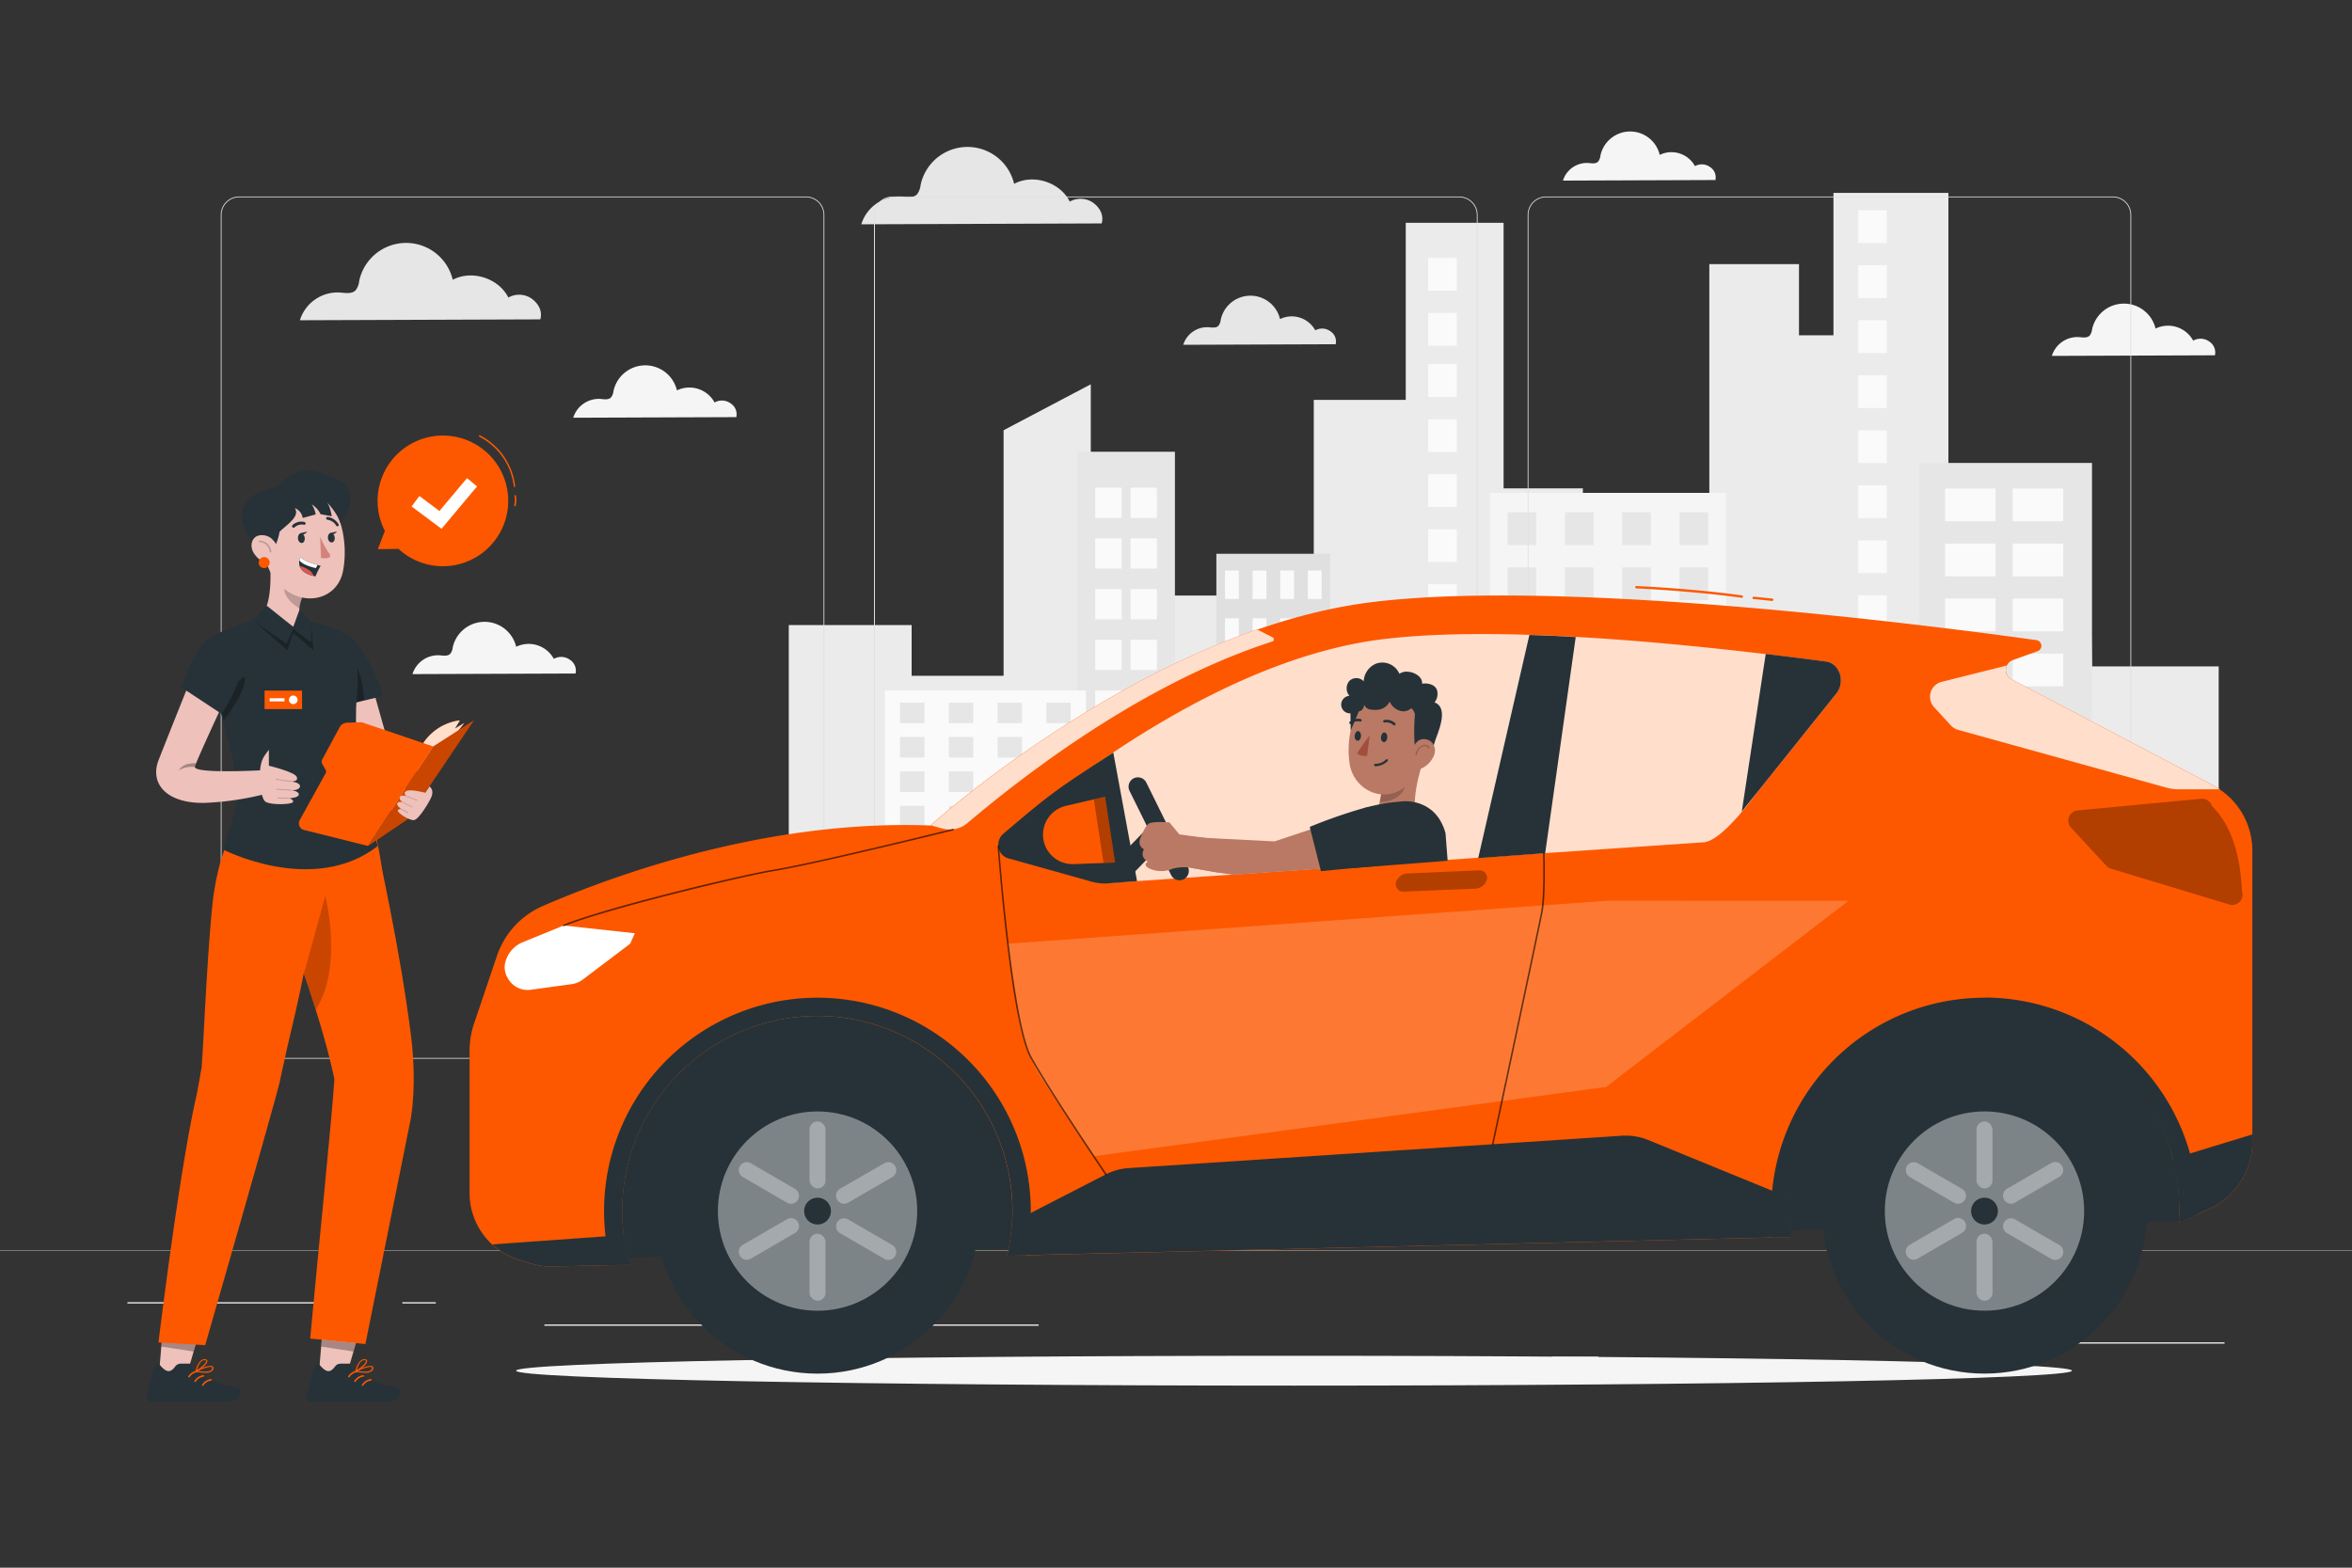 <svg xmlns="http://www.w3.org/2000/svg" viewBox="0 0 750 500"><rect x="0" y="0" width="750" height="500" fill="#333333" stroke="none"/><g id="freepik--background-complete--inject-200"><path d="M348.69,64.75a7,7,0,0,0-7.57-.45c-3.08-6.2-11.63-8.94-17.74-5.67a15.28,15.28,0,0,0-29.82.36,5.91,5.91,0,0,1-1.15,3c-1.24,1.26-3.31.84-5.08.7a12.57,12.57,0,0,0-12.68,8.85l76.66-.28C352,68.68,350.83,66.36,348.69,64.75Z" style="fill:#e6e6e6"></path><path d="M424.22,105.65a4.46,4.46,0,0,0-4.81-.29,8.54,8.54,0,0,0-11.24-3.59,9.69,9.69,0,0,0-18.91.22,3.75,3.75,0,0,1-.73,1.92c-.78.8-2.1.53-3.22.45a8,8,0,0,0-8,5.61l48.61-.18A3.87,3.87,0,0,0,424.22,105.65Z" style="fill:#e6e6e6"></path><path d="M545.3,53.28a4.44,4.44,0,0,0-4.81-.29,8.54,8.54,0,0,0-11.24-3.59,9.69,9.69,0,0,0-18.91.22,3.75,3.75,0,0,1-.73,1.92c-.78.8-2.1.53-3.22.44a8,8,0,0,0-8,5.62L547,57.42A3.87,3.87,0,0,0,545.3,53.28Z" style="fill:#f5f5f5"></path><path d="M169.68,95.35a7,7,0,0,0-7.58-.45C159,88.7,150.47,86,144.37,89.23a15.29,15.29,0,0,0-29.83.36,5.78,5.78,0,0,1-1.14,3c-1.24,1.26-3.31.84-5.08.7a12.59,12.59,0,0,0-12.69,8.85l76.67-.28C173,99.28,171.82,97,169.68,95.35Z" style="fill:#e6e6e6"></path><path d="M233,128.67a4.75,4.75,0,0,0-5.14-.31,9.14,9.14,0,0,0-12-3.85,10.37,10.37,0,0,0-20.24.25,4,4,0,0,1-.78,2c-.84.86-2.25.57-3.45.47a8.54,8.54,0,0,0-8.6,6l52-.19A4.12,4.12,0,0,0,233,128.67Z" style="fill:#f5f5f5"></path><path d="M181.74,210.43a4.77,4.77,0,0,0-5.14-.3,9.14,9.14,0,0,0-12-3.85,10.38,10.38,0,0,0-20.24.24,4,4,0,0,1-.78,2c-.84.86-2.25.57-3.45.48a8.54,8.54,0,0,0-8.6,6l52-.19A4.13,4.13,0,0,0,181.74,210.43Z" style="fill:#f5f5f5"></path><path d="M704.5,108.94a4.77,4.77,0,0,0-5.14-.3,9.14,9.14,0,0,0-12-3.85,10.38,10.38,0,0,0-20.24.24,4,4,0,0,1-.78,2c-.84.86-2.25.58-3.45.48a8.54,8.54,0,0,0-8.6,6l52-.19A4.14,4.14,0,0,0,704.5,108.94Z" style="fill:#f5f5f5"></path><g id="freepik--freepik--background-complete--inject-481--inject-200"><polygon points="667.09 212.54 666.25 166.35 640.36 166.35 640.36 176.88 621.3 176.88 621.3 61.52 584.65 61.52 584.65 106.93 573.66 106.93 573.66 84.25 545.06 84.25 545.06 194.83 504.74 194.83 504.74 155.76 479.46 155.76 479.46 71.06 448.26 71.06 448.26 127.53 418.93 127.53 418.93 249.18 396.21 249.18 396.21 189.94 372.75 189.94 372.75 151.82 347.83 151.82 347.83 122.56 320.02 137.22 320.02 215.53 290.7 215.53 290.7 199.37 251.52 199.37 251.52 312.86 707.49 313.08 707.49 212.54 667.09 212.54" style="fill:#ebebeb"></polygon><path d="M374.66,312.92V144.07H343.51v169C353.37,312.84,374.66,312.92,374.66,312.92Z" style="fill:#e6e6e6"></path><path d="M346.29,313.08V220.22H282.17v92.66Z" style="fill:#fafafa"></path><path d="M424.19,313V176.62H387.87V312.93Z" style="fill:#e0e0e0"></path><rect x="390.63" y="181.96" width="4.4" height="9.08" style="fill:#fafafa"></rect><rect x="399.43" y="181.96" width="4.4" height="9.08" style="fill:#fafafa"></rect><rect x="408.24" y="181.96" width="4.4" height="9.08" style="fill:#fafafa"></rect><rect x="417.04" y="181.96" width="4.4" height="9.08" style="fill:#fafafa"></rect><rect x="390.63" y="197.2" width="4.4" height="9.08" style="fill:#fafafa"></rect><rect x="399.43" y="197.2" width="4.4" height="9.08" style="fill:#fafafa"></rect><rect x="408.24" y="197.2" width="4.4" height="9.08" style="fill:#fafafa"></rect><rect x="417.04" y="197.2" width="4.4" height="9.08" style="fill:#fafafa"></rect><rect x="390.63" y="212.42" width="4.4" height="9.08" style="fill:#fafafa"></rect><rect x="399.43" y="212.42" width="4.4" height="9.08" style="fill:#fafafa"></rect><rect x="408.24" y="212.42" width="4.4" height="9.08" style="fill:#fafafa"></rect><rect x="417.04" y="212.42" width="4.4" height="9.08" style="fill:#fafafa"></rect><rect x="390.63" y="227.65" width="4.4" height="9.08" style="fill:#fafafa"></rect><rect x="399.43" y="227.65" width="4.4" height="9.08" style="fill:#fafafa"></rect><rect x="408.24" y="227.65" width="4.4" height="9.08" style="fill:#fafafa"></rect><rect x="417.04" y="227.65" width="4.4" height="9.08" style="fill:#fafafa"></rect><rect x="390.63" y="242.87" width="4.4" height="9.08" style="fill:#fafafa"></rect><rect x="399.43" y="242.87" width="4.4" height="9.08" style="fill:#fafafa"></rect><rect x="408.24" y="242.87" width="4.4" height="9.08" style="fill:#fafafa"></rect><rect x="417.04" y="242.87" width="4.4" height="9.08" style="fill:#fafafa"></rect><rect x="390.63" y="258.09" width="4.4" height="9.08" style="fill:#fafafa"></rect><rect x="399.43" y="258.09" width="4.4" height="9.08" style="fill:#fafafa"></rect><rect x="408.24" y="258.09" width="4.4" height="9.08" style="fill:#fafafa"></rect><rect x="417.04" y="258.09" width="4.4" height="9.08" style="fill:#fafafa"></rect><rect x="390.63" y="273.32" width="4.4" height="9.08" style="fill:#fafafa"></rect><rect x="399.43" y="273.32" width="4.4" height="9.08" style="fill:#fafafa"></rect><rect x="408.24" y="273.32" width="4.4" height="9.08" style="fill:#fafafa"></rect><rect x="417.04" y="273.32" width="4.4" height="9.08" style="fill:#fafafa"></rect><rect x="390.63" y="288.55" width="4.4" height="9.08" style="fill:#fafafa"></rect><rect x="399.43" y="288.55" width="4.4" height="9.08" style="fill:#fafafa"></rect><rect x="408.24" y="288.55" width="4.4" height="9.08" style="fill:#fafafa"></rect><rect x="417.04" y="288.55" width="4.4" height="9.08" style="fill:#fafafa"></rect><path d="M550.41,313V157.2H475.1V313.06S549.84,313.08,550.41,313Z" style="fill:#f5f5f5"></path><rect x="480.76" y="163.41" width="9.13" height="10.46" style="fill:#e6e6e6"></rect><rect x="499.03" y="163.41" width="9.13" height="10.46" style="fill:#e6e6e6"></rect><rect x="517.29" y="163.41" width="9.13" height="10.46" style="fill:#e6e6e6"></rect><rect x="535.56" y="163.41" width="9.13" height="10.46" style="fill:#e6e6e6"></rect><rect x="480.76" y="180.96" width="9.13" height="10.46" style="fill:#e6e6e6"></rect><rect x="499.03" y="180.96" width="9.13" height="10.46" style="fill:#e6e6e6"></rect><rect x="517.29" y="180.96" width="9.13" height="10.46" style="fill:#e6e6e6"></rect><rect x="535.56" y="180.96" width="9.13" height="10.46" style="fill:#e6e6e6"></rect><rect x="480.76" y="198.51" width="9.13" height="10.46" style="fill:#e6e6e6"></rect><rect x="499.03" y="198.51" width="9.13" height="10.46" style="fill:#e6e6e6"></rect><rect x="517.29" y="198.51" width="9.13" height="10.46" style="fill:#e6e6e6"></rect><rect x="535.56" y="198.51" width="9.13" height="10.46" style="fill:#e6e6e6"></rect><rect x="480.76" y="216.05" width="9.13" height="10.46" style="fill:#e6e6e6"></rect><rect x="499.03" y="216.05" width="9.13" height="10.46" style="fill:#e6e6e6"></rect><rect x="517.29" y="216.05" width="9.13" height="10.46" style="fill:#e6e6e6"></rect><rect x="535.56" y="216.05" width="9.13" height="10.46" style="fill:#e6e6e6"></rect><rect x="480.76" y="233.6" width="9.13" height="10.46" style="fill:#e6e6e6"></rect><rect x="499.03" y="233.6" width="9.13" height="10.46" style="fill:#e6e6e6"></rect><rect x="517.29" y="233.6" width="9.13" height="10.46" style="fill:#e6e6e6"></rect><rect x="535.56" y="233.6" width="9.13" height="10.46" style="fill:#e6e6e6"></rect><rect x="480.76" y="251.14" width="9.13" height="10.46" style="fill:#e6e6e6"></rect><rect x="499.03" y="251.14" width="9.13" height="10.46" style="fill:#e6e6e6"></rect><rect x="517.29" y="251.14" width="9.13" height="10.46" style="fill:#e6e6e6"></rect><rect x="535.56" y="251.14" width="9.13" height="10.46" style="fill:#e6e6e6"></rect><rect x="480.76" y="268.7" width="9.13" height="10.46" style="fill:#e6e6e6"></rect><rect x="499.03" y="268.7" width="9.13" height="10.46" style="fill:#e6e6e6"></rect><rect x="517.29" y="268.7" width="9.13" height="10.46" style="fill:#e6e6e6"></rect><rect x="535.56" y="268.7" width="9.13" height="10.46" style="fill:#e6e6e6"></rect><rect x="480.76" y="286.24" width="9.13" height="10.46" style="fill:#e6e6e6"></rect><rect x="499.03" y="286.24" width="9.13" height="10.46" style="fill:#e6e6e6"></rect><rect x="517.29" y="286.24" width="9.13" height="10.46" style="fill:#e6e6e6"></rect><rect x="535.56" y="286.24" width="9.13" height="10.46" style="fill:#e6e6e6"></rect><rect x="349.25" y="155.55" width="8.41" height="9.64" style="fill:#fafafa"></rect><rect x="349.25" y="171.71" width="8.41" height="9.64" style="fill:#fafafa"></rect><rect x="349.25" y="187.89" width="8.41" height="9.64" style="fill:#fafafa"></rect><rect x="349.25" y="204.05" width="8.41" height="9.64" style="fill:#fafafa"></rect><rect x="349.25" y="220.22" width="8.41" height="9.64" style="fill:#fafafa"></rect><rect x="349.25" y="236.39" width="8.41" height="9.64" style="fill:#fafafa"></rect><rect x="349.25" y="252.56" width="8.41" height="9.64" style="fill:#fafafa"></rect><rect x="349.25" y="268.73" width="8.41" height="9.64" style="fill:#fafafa"></rect><rect x="360.5" y="155.55" width="8.41" height="9.64" style="fill:#fafafa"></rect><rect x="360.5" y="171.71" width="8.41" height="9.64" style="fill:#fafafa"></rect><rect x="360.5" y="187.89" width="8.41" height="9.64" style="fill:#fafafa"></rect><rect x="360.5" y="204.05" width="8.41" height="9.64" style="fill:#fafafa"></rect><rect x="360.5" y="220.22" width="8.41" height="9.64" style="fill:#fafafa"></rect><rect x="360.5" y="236.39" width="8.41" height="9.64" style="fill:#fafafa"></rect><rect x="360.5" y="252.56" width="8.41" height="9.64" style="fill:#fafafa"></rect><rect x="360.5" y="268.73" width="8.41" height="9.64" style="fill:#fafafa"></rect><rect x="455.4" y="82.26" width="9.13" height="10.46" style="fill:#fafafa"></rect><rect x="455.4" y="99.8" width="9.13" height="10.46" style="fill:#fafafa"></rect><rect x="455.4" y="116.15" width="9.13" height="10.46" style="fill:#fafafa"></rect><rect x="455.4" y="133.69" width="9.13" height="10.46" style="fill:#fafafa"></rect><rect x="455.4" y="151.23" width="9.13" height="10.46" style="fill:#fafafa"></rect><rect x="455.4" y="168.79" width="9.13" height="10.46" style="fill:#fafafa"></rect><rect x="455.4" y="186.33" width="9.13" height="10.46" style="fill:#fafafa"></rect><rect x="455.4" y="203.88" width="9.13" height="10.46" style="fill:#fafafa"></rect><rect x="592.54" y="67.05" width="9.13" height="10.46" style="fill:#fafafa"></rect><rect x="592.54" y="84.59" width="9.13" height="10.46" style="fill:#fafafa"></rect><rect x="592.54" y="102.14" width="9.13" height="10.46" style="fill:#fafafa"></rect><rect x="592.54" y="119.68" width="9.13" height="10.46" style="fill:#fafafa"></rect><rect x="592.54" y="137.24" width="9.13" height="10.46" style="fill:#fafafa"></rect><rect x="592.54" y="154.78" width="9.13" height="10.46" style="fill:#fafafa"></rect><rect x="592.54" y="172.33" width="9.13" height="10.46" style="fill:#fafafa"></rect><rect x="592.54" y="189.87" width="9.13" height="10.46" style="fill:#fafafa"></rect><rect x="612.1" y="147.65" width="54.99" height="165.43" style="fill:#e6e6e6"></rect><rect x="620.23" y="155.81" width="16.12" height="10.46" style="fill:#fafafa"></rect><rect x="620.23" y="173.36" width="16.12" height="10.46" style="fill:#fafafa"></rect><rect x="620.23" y="190.9" width="16.12" height="10.46" style="fill:#fafafa"></rect><rect x="620.23" y="208.46" width="16.12" height="10.46" style="fill:#fafafa"></rect><rect x="620.23" y="226" width="16.12" height="10.46" style="fill:#fafafa"></rect><rect x="620.23" y="243.54" width="16.12" height="10.46" style="fill:#fafafa"></rect><rect x="620.23" y="261.09" width="16.12" height="10.46" style="fill:#fafafa"></rect><rect x="620.23" y="278.64" width="16.12" height="10.46" style="fill:#fafafa"></rect><rect x="641.8" y="155.81" width="16.12" height="10.46" style="fill:#fafafa"></rect><rect x="641.8" y="173.36" width="16.12" height="10.46" style="fill:#fafafa"></rect><rect x="641.8" y="190.9" width="16.12" height="10.46" style="fill:#fafafa"></rect><rect x="641.8" y="208.46" width="16.12" height="10.46" style="fill:#fafafa"></rect><rect x="641.8" y="226" width="16.12" height="10.46" style="fill:#fafafa"></rect><rect x="641.8" y="243.54" width="16.12" height="10.46" style="fill:#fafafa"></rect><rect x="641.8" y="261.09" width="16.12" height="10.46" style="fill:#fafafa"></rect><rect x="641.8" y="278.64" width="16.12" height="10.46" style="fill:#fafafa"></rect><path d="M582.11,313V198.51h-24V313Z" style="fill:#e0e0e0"></path><rect x="559.95" y="203.14" width="2.91" height="7.8" style="fill:#fafafa"></rect><rect x="565.77" y="203.14" width="2.91" height="7.8" style="fill:#fafafa"></rect><rect x="571.57" y="203.14" width="2.91" height="7.8" style="fill:#fafafa"></rect><rect x="577.39" y="203.14" width="2.91" height="7.8" style="fill:#fafafa"></rect><rect x="559.95" y="216.22" width="2.91" height="7.8" style="fill:#fafafa"></rect><rect x="565.77" y="216.22" width="2.91" height="7.8" style="fill:#fafafa"></rect><rect x="571.57" y="216.22" width="2.91" height="7.8" style="fill:#fafafa"></rect><rect x="577.39" y="216.22" width="2.91" height="7.8" style="fill:#fafafa"></rect><rect x="559.95" y="229.3" width="2.91" height="7.8" style="fill:#fafafa"></rect><rect x="565.77" y="229.3" width="2.91" height="7.8" style="fill:#fafafa"></rect><rect x="571.57" y="229.3" width="2.91" height="7.8" style="fill:#fafafa"></rect><rect x="577.39" y="229.3" width="2.91" height="7.8" style="fill:#fafafa"></rect><rect x="559.95" y="242.38" width="2.91" height="7.8" style="fill:#fafafa"></rect><rect x="565.77" y="242.38" width="2.91" height="7.8" style="fill:#fafafa"></rect><rect x="571.57" y="242.38" width="2.91" height="7.8" style="fill:#fafafa"></rect><rect x="577.39" y="242.38" width="2.91" height="7.8" style="fill:#fafafa"></rect><rect x="559.95" y="255.48" width="2.91" height="7.8" style="fill:#fafafa"></rect><rect x="565.77" y="255.48" width="2.91" height="7.8" style="fill:#fafafa"></rect><rect x="571.57" y="255.48" width="2.91" height="7.8" style="fill:#fafafa"></rect><rect x="577.39" y="255.48" width="2.91" height="7.8" style="fill:#fafafa"></rect><rect x="559.95" y="268.56" width="2.91" height="7.8" style="fill:#fafafa"></rect><rect x="565.77" y="268.56" width="2.91" height="7.8" style="fill:#fafafa"></rect><rect x="571.57" y="268.56" width="2.91" height="7.8" style="fill:#fafafa"></rect><rect x="577.39" y="268.56" width="2.91" height="7.8" style="fill:#fafafa"></rect><rect x="559.95" y="281.64" width="2.91" height="7.8" style="fill:#fafafa"></rect><rect x="565.77" y="281.64" width="2.91" height="7.8" style="fill:#fafafa"></rect><rect x="571.57" y="281.64" width="2.91" height="7.8" style="fill:#fafafa"></rect><rect x="577.39" y="281.64" width="2.91" height="7.8" style="fill:#fafafa"></rect><rect x="559.95" y="294.72" width="2.91" height="7.8" style="fill:#fafafa"></rect><rect x="565.77" y="294.72" width="2.91" height="7.8" style="fill:#fafafa"></rect><rect x="571.57" y="294.72" width="2.91" height="7.8" style="fill:#fafafa"></rect><rect x="577.39" y="294.72" width="2.91" height="7.8" style="fill:#fafafa"></rect><rect x="287.02" y="224.1" width="7.77" height="6.55" style="fill:#e6e6e6"></rect><rect x="302.57" y="224.1" width="7.77" height="6.55" style="fill:#e6e6e6"></rect><rect x="318.11" y="224.1" width="7.77" height="6.55" style="fill:#e6e6e6"></rect><rect x="333.66" y="224.1" width="7.77" height="6.55" style="fill:#e6e6e6"></rect><rect x="287.02" y="235.07" width="7.77" height="6.55" style="fill:#e6e6e6"></rect><rect x="302.57" y="235.07" width="7.77" height="6.55" style="fill:#e6e6e6"></rect><rect x="318.11" y="235.07" width="7.77" height="6.55" style="fill:#e6e6e6"></rect><rect x="333.66" y="235.07" width="7.77" height="6.55" style="fill:#e6e6e6"></rect><rect x="287.02" y="246.04" width="7.77" height="6.55" style="fill:#e6e6e6"></rect><rect x="302.57" y="246.04" width="7.77" height="6.55" style="fill:#e6e6e6"></rect><rect x="318.11" y="246.04" width="7.77" height="6.55" style="fill:#e6e6e6"></rect><rect x="333.66" y="246.04" width="7.77" height="6.55" style="fill:#e6e6e6"></rect><rect x="287.02" y="257.02" width="7.77" height="6.55" style="fill:#e6e6e6"></rect><rect x="302.57" y="257.02" width="7.77" height="6.55" style="fill:#e6e6e6"></rect><rect x="318.11" y="257.02" width="7.77" height="6.55" style="fill:#e6e6e6"></rect><rect x="333.66" y="257.02" width="7.77" height="6.55" style="fill:#e6e6e6"></rect><rect x="287.02" y="267.98" width="7.77" height="6.55" style="fill:#e6e6e6"></rect><rect x="302.57" y="267.98" width="7.77" height="6.55" style="fill:#e6e6e6"></rect><rect x="318.11" y="267.98" width="7.77" height="6.55" style="fill:#e6e6e6"></rect><rect x="333.66" y="267.98" width="7.77" height="6.55" style="fill:#e6e6e6"></rect><rect x="287.02" y="278.95" width="7.77" height="6.55" style="fill:#e6e6e6"></rect><rect x="302.57" y="278.95" width="7.77" height="6.55" style="fill:#e6e6e6"></rect><rect x="318.11" y="278.95" width="7.77" height="6.55" style="fill:#e6e6e6"></rect><rect x="333.66" y="278.95" width="7.77" height="6.55" style="fill:#e6e6e6"></rect><rect x="287.02" y="289.92" width="7.77" height="6.55" style="fill:#e6e6e6"></rect><rect x="302.57" y="289.92" width="7.77" height="6.55" style="fill:#e6e6e6"></rect><rect x="318.11" y="289.92" width="7.77" height="6.55" style="fill:#e6e6e6"></rect><rect x="333.66" y="289.92" width="7.77" height="6.55" style="fill:#e6e6e6"></rect></g><path d="M673.73,337.67H493a5.87,5.87,0,0,1-5.86-5.86V68.54A5.86,5.86,0,0,1,493,62.68H673.73a5.86,5.86,0,0,1,5.87,5.86V331.81A5.87,5.87,0,0,1,673.73,337.67ZM493,62.93a5.61,5.61,0,0,0-5.61,5.61V331.81a5.61,5.61,0,0,0,5.61,5.61H673.73a5.62,5.62,0,0,0,5.62-5.61V68.54a5.62,5.62,0,0,0-5.62-5.61Z" style="fill:#e0e0e0"></path><path d="M465.31,337.67H284.56a5.87,5.87,0,0,1-5.86-5.86V68.54a5.86,5.86,0,0,1,5.86-5.86H465.31a5.86,5.86,0,0,1,5.86,5.86V331.81A5.87,5.87,0,0,1,465.31,337.67ZM284.56,62.93A5.61,5.61,0,0,0,279,68.54V331.81a5.61,5.61,0,0,0,5.61,5.61H465.31a5.61,5.61,0,0,0,5.61-5.61V68.54a5.61,5.61,0,0,0-5.61-5.61Z" style="fill:#e0e0e0"></path><path d="M257,337.67H76.27a5.87,5.87,0,0,1-5.87-5.86V68.54a5.86,5.86,0,0,1,5.87-5.86H257a5.86,5.86,0,0,1,5.86,5.86V331.81A5.87,5.87,0,0,1,257,337.67ZM76.27,62.93a5.62,5.62,0,0,0-5.62,5.61V331.81a5.62,5.62,0,0,0,5.62,5.61H257a5.61,5.61,0,0,0,5.61-5.61V68.54A5.61,5.61,0,0,0,257,62.93Z" style="fill:#e0e0e0"></path><rect y="398.74" width="750" height="0.12" style="fill:#e0e0e0"></rect><rect x="653.63" y="428.12" width="55.73" height="0.42" style="fill:#ebebeb"></rect><rect x="495.04" y="432.68" width="14.63" height="0.42" style="fill:#ebebeb"></rect><rect x="40.64" y="415.32" width="72.67" height="0.42" style="fill:#ebebeb"></rect><rect x="128.3" y="415.32" width="10.66" height="0.42" style="fill:#ebebeb"></rect><rect x="173.59" y="422.42" width="157.61" height="0.42" style="fill:#ebebeb"></rect></g><g id="freepik--Shadow--inject-200"><path d="M660.72,437.17c0,2.63-111.07,4.76-248.08,4.76s-248.07-2.13-248.07-4.76,111.06-4.76,248.07-4.76S660.72,434.54,660.72,437.17Z" style="fill:#f5f5f5"></path></g><g id="freepik--speech-bubble--inject-200"><path d="M156.73,173.67a20.83,20.83,0,1,0-34-4.36l-2.24,5.84,6.61-.09.24.24A20.84,20.84,0,0,0,156.73,173.67Z" style="fill:#FD5800"></path><path d="M164.08,155.32a.24.24,0,0,1-.25-.22,20.45,20.45,0,0,0-11-15.81.26.26,0,0,1-.11-.34.25.25,0,0,1,.33-.11,21,21,0,0,1,11.23,16.21.23.23,0,0,1-.22.27Z" style="fill:#FD5800"></path><path d="M164.21,161.5h-.06a.26.26,0,0,1-.19-.31,7.25,7.25,0,0,0,.08-3,.25.25,0,0,1,.21-.29.25.25,0,0,1,.29.2,7.75,7.75,0,0,1-.09,3.18A.26.26,0,0,1,164.21,161.5Z" style="fill:#FD5800"></path><polygon points="140.8 168.65 131.25 161.54 133.73 158.2 140.13 162.97 148.93 152.48 152.11 155.15 140.8 168.65" style="fill:#fff"></polygon></g><g id="freepik--character-2--inject-200"><polygon points="695.83 389.45 169.97 401.77 169.97 311.83 700.88 311.83 695.83 389.45" style="fill:#263238"></polygon><g id="freepik--freepik--Car--inject-7--inject-200"><path d="M149.74,334.91v45.61a22.28,22.28,0,0,0,15.71,21.29l3.71,1.13a22,22,0,0,0,7.08,1l24.55-.57a62.22,62.22,0,1,1,120.39-2.87l249.9-5.94a63.4,63.4,0,0,1-.59-8.81,62.22,62.22,0,1,1,124.43.54c0,1.21-.09,2.41-.09,3.6.32-.13.67-.26,1-.42l8.54-3.82a23.54,23.54,0,0,0,13.85-21.45v-92.9a23.52,23.52,0,0,0-12.57-20.82l-64.23-33.78a3.39,3.39,0,0,1,.42-6.17l7.86-2.82a1.83,1.83,0,0,0-.36-3.55c-30.52-4.26-149.22-19.78-211.62-12.15-72,8.81-141,71.27-141,71.27-53-2-102.41,16.46-123.69,25.71a26.58,26.58,0,0,0-14.56,15.86l-7.29,21.58A27,27,0,0,0,149.74,334.91Z" style="fill:#FD5800"></path><path d="M571.15,394.54a60.24,60.24,0,0,1-.54-8.27c0-1.41,0-2.8.13-4.19l-45.19-18.49a19.08,19.08,0,0,0-8.35-1.36L360,372.55a18.61,18.61,0,0,0-7.37,2l-29.86,15.36a63.6,63.6,0,0,1-1.52,10.54Z" style="fill:#263238"></path><path d="M718.24,364.18v-2.37l-25.56,7.82a62.38,62.38,0,0,1,2.24,16.64c0,1.21-.09,2.41-.09,3.6.32-.13.67-.26,1-.42l8.56-3.82A23.54,23.54,0,0,0,718.24,364.18Z" style="fill:#263238"></path><path d="M157,396.9a22.24,22.24,0,0,0,8.53,4.91l3.71,1.13a22,22,0,0,0,7.08,1l24.56-.57a61.49,61.49,0,0,1-1.92-9.48Z" style="fill:#263238"></path><path d="M632.87,318.21a68,68,0,0,0-67.54,76.47l5.9-.14a62.22,62.22,0,1,1,123.84-8.27c0,1.21-.1,2.41-.1,3.6.33-.13.67-.26,1-.42l4.91-2.23v-1a68.13,68.13,0,0,0-68.07-68.06Z" style="fill:#263238"></path><path d="M260.7,318.21a68.06,68.06,0,0,0-65.87,85.27l6-.13a62.22,62.22,0,1,1,120.39-2.87l6-.15a68.05,68.05,0,0,0-66.59-82.12Z" style="fill:#263238"></path><path d="M319.93,265.88a4.68,4.68,0,0,0,1.37,7.84l26,7.28a17.68,17.68,0,0,0,7.05.53l192.6-23.86a19.64,19.64,0,0,0,12.37-6.86l25.27-29.44a6.5,6.5,0,0,0,1.51-3.59c.35-3.35-1.75-6.37-4.69-6.75-46.12-6.11-104.44-11.67-141.26-7.17C391.87,209.74,343.28,246,319.93,265.88Z" style="fill:#FD5800"></path><path d="M320.8,265.88a4.68,4.68,0,0,0,1.37,7.84l26,7.28a17.63,17.63,0,0,0,7,.53l49.09-3.36,139.21-9.54c4.69-.6,11.93-9.21,17.06-16.2l24.88-31.06a6.44,6.44,0,0,0,1.52-3.59c.34-3.35-1.76-6.37-4.69-6.75-46.13-6.11-104.44-11.67-141.26-7.17C392.74,209.74,344.15,246,320.8,265.88Z" style="fill:#fff;isolation:isolate;opacity:0.8"></path><g style="opacity:0.3"><path d="M446.62,284.23a2.39,2.39,0,0,1-1.43-3h0a4,4,0,0,1,3.59-2.64l22.92-1a2.34,2.34,0,0,1,.91.13,2.41,2.41,0,0,1,1.45,3.06h0a4,4,0,0,1-3.61,2.64l-22.92.95A2.55,2.55,0,0,1,446.62,284.23Z"></path></g><path d="M617.09,218.55a4.92,4.92,0,0,0-.41,6.94l5.43,5.91a5.1,5.1,0,0,0,2.3,1.39L691,251.26a13.68,13.68,0,0,0,3.55.47h13.23c-.69-.45-1.39-.88-2.13-1.27l-64.23-33.81h0a3.28,3.28,0,0,1-1.48-4.39l-20.86,5.22A4.9,4.9,0,0,0,617.09,218.55Z" style="fill:#FD5800"></path><path d="M202.44,297.66l-22.72-2.48-13.05,5.34a9.36,9.36,0,0,0-5.53,6.36h0a6.54,6.54,0,0,0,.67,4.91l.23.39a7.16,7.16,0,0,0,7.17,3.5l13.1-1.8a7.66,7.66,0,0,0,3.52-1.45L200.94,301Z" style="fill:#fff;isolation:isolate"></path><path d="M296.82,263.23l3.62,1a8.77,8.77,0,0,0,8.07-1.74c21.06-17.81,57.67-45.14,97.17-57.87a.75.75,0,0,0,.42-.34.74.74,0,0,0-.29-1l-4.91-2.52C343.91,220.54,296.82,263.23,296.82,263.23Z" style="fill:#FD5800"></path><path d="M296.82,263.23l3.62,1a8.77,8.77,0,0,0,8.07-1.74c21.06-17.81,57.67-45.14,97.17-57.87a.75.75,0,0,0,.42-.34.74.74,0,0,0-.29-1l-4.91-2.52C343.91,220.54,296.82,263.23,296.82,263.23Z" style="fill:#fff;isolation:isolate;opacity:0.8"></path><path d="M512.74,287.28,321.27,301l3.6,23.62a49.84,49.84,0,0,0,7.85,20.22l16,23.92,163.43-22.1,77.26-59.35Z" style="fill:#fff;isolation:isolate;opacity:0.2"></path><circle cx="632.81" cy="386.26" r="51.84" style="fill:#263238"></circle><circle cx="632.81" cy="386.26" r="31.78" style="fill:#fff;isolation:isolate;opacity:0.4"></circle><g style="opacity:0.3"><rect x="630.27" y="357.68" width="5.09" height="21.37" rx="2.54" style="fill:#fff"></rect></g><g style="opacity:0.3"><rect x="630.27" y="393.49" width="5.09" height="21.37" rx="2.54" style="fill:#fff"></rect></g><g style="opacity:0.3"><path d="M642.52,383.6a2.54,2.54,0,0,1-3.46-1h0a2.54,2.54,0,0,1,.93-3.46l14.1-8.19a2.56,2.56,0,0,1,3.49.94h0a2.55,2.55,0,0,1-.94,3.47l-14.09,8.18Z" style="fill:#fff"></path></g><g style="opacity:0.3"><path d="M611.51,401.43a2.54,2.54,0,0,1-3.46-.93h0A2.53,2.53,0,0,1,609,397l14.1-8.19h0a2.53,2.53,0,0,1,3.47.92h0a2.54,2.54,0,0,1-.92,3.48l-14.11,8.19Z" style="fill:#fff"></path></g><g style="opacity:0.3"><path d="M654.09,401.5,640,393.31a2.56,2.56,0,0,1-.93-3.49h0a2.56,2.56,0,0,1,3.49-.91l14.09,8.18a2.55,2.55,0,0,1,.94,3.47h0A2.56,2.56,0,0,1,654.09,401.5Z" style="fill:#fff"></path></g><g style="opacity:0.3"><path d="M626.55,382.66a2.53,2.53,0,0,1-3.47.92L609,375.4h0a2.53,2.53,0,0,1-.93-3.46h0a2.55,2.55,0,0,1,3.47-.93l14.11,8.19h0a2.53,2.53,0,0,1,.91,3.47h0Z" style="fill:#fff"></path></g><path d="M628.55,386.25a4.25,4.25,0,0,1,4.26-4.25h0a4.27,4.27,0,1,1-4.27,4.27Z" style="fill:#263238"></path><circle cx="260.7" cy="386.27" r="51.84" style="fill:#263238"></circle><circle cx="260.7" cy="386.27" r="31.78" style="fill:#fff;isolation:isolate;opacity:0.4"></circle><g style="opacity:0.3"><rect x="258.15" y="357.68" width="5.09" height="21.37" rx="2.54" style="fill:#fff"></rect></g><g style="opacity:0.3"><rect x="258.15" y="393.49" width="5.09" height="21.37" rx="2.54" style="fill:#fff"></rect></g><g style="opacity:0.3"><path d="M270.39,383.6a2.51,2.51,0,0,1-3.43-1h0a2.53,2.53,0,0,1,.91-3.47L282,371h0a2.54,2.54,0,0,1,3.47.94h0a2.54,2.54,0,0,1-.94,3.47l-14.09,8.18Z" style="fill:#fff"></path></g><g style="opacity:0.3"><path d="M235.93,400.5h0a2.53,2.53,0,0,1,.93-3.46l14.1-8.19a2.55,2.55,0,0,1,3.49.92h0a2.55,2.55,0,0,1-.94,3.48l-14.09,8.19A2.55,2.55,0,0,1,235.93,400.5Z" style="fill:#fff"></path></g><g style="opacity:0.3"><path d="M285.45,400.57a2.54,2.54,0,0,1-3.46.93l-14.12-8.19a2.56,2.56,0,0,1-.91-3.49h0a2.53,2.53,0,0,1,3.47-.91l14.09,8.18h0a2.54,2.54,0,0,1,.93,3.46h0Z" style="fill:#fff"></path></g><g style="opacity:0.3"><path d="M254.43,382.68a2.53,2.53,0,0,1-3.47.9l-14.1-8.18h0a2.53,2.53,0,0,1-.93-3.46h0a2.56,2.56,0,0,1,3.49-.94l14.09,8.19h0a2.55,2.55,0,0,1,.93,3.47h0Z" style="fill:#fff"></path></g><path d="M260.7,382h0a4.27,4.27,0,1,1-4.27,4.27A4.28,4.28,0,0,1,260.7,382Z" style="fill:#263238"></path><path d="M712.8,288.48a3.27,3.27,0,0,0,2.15-4.1c-.6-10.92-2.92-20.63-9.61-27.31a3.27,3.27,0,0,0-3.39-2.31l-39.5,3.73a3.27,3.27,0,0,0-2.08,5.45l11.31,12.2a3.29,3.29,0,0,0,1.44.9l37.82,11.46A3.36,3.36,0,0,0,712.8,288.48Z" style="isolation:isolate;opacity:0.3"></path><path d="M318.47,268.36a4.46,4.46,0,0,0,2.83,5.34l26,7.28a16.56,16.56,0,0,0,6.89.7l8.39-.65L355,240c-17.81,11.7-19,12.24-35,25.86A4.5,4.5,0,0,0,318.47,268.36Z" style="fill:#263238"></path><path d="M487.69,202.51l-16.32,71.16,21.35-1.54,9.74-68.95Q495,202.74,487.69,202.51Z" style="fill:#263238"></path><path d="M555.42,258.83l30-37.46a6.45,6.45,0,0,0,1.55-3.64c.34-3.35-1.77-6.37-4.71-6.73-6.14-.84-12.68-1.64-19.21-2.43" style="fill:#263238"></path><path d="M342.09,275.59a9.38,9.38,0,0,1-9.5-9.28h0a9.42,9.42,0,0,1,7.27-9.28l12.52-2.93,3.19,21-13.23.51Z" style="fill:#FD5800"></path><polygon points="351.9 275.23 355.57 275.08 352.38 254.1 348.81 254.94 351.9 275.23" style="isolation:isolate;opacity:0.3"></polygon></g><path d="M476,365.19h-.05a.24.24,0,0,1-.19-.29c.14-.65,13.82-64.88,15.57-73.64.67-3.35.92-9.78.72-19.11a.25.25,0,0,1,.25-.25h0a.25.25,0,0,1,.25.24c.2,9.37,0,15.83-.73,19.22-1.75,8.76-15.44,73-15.57,73.64A.26.26,0,0,1,476,365.19Z" style="opacity:0.6"></path><path d="M352.65,374.83a.26.26,0,0,1-.21-.11c-.17-.26-17.83-26.39-23.9-37.33-6.23-11.25-10.27-65.16-10.44-67.45a.26.26,0,0,1,.23-.27.25.25,0,0,1,.27.24c0,.55,4.2,56.08,10.38,67.24,6,10.91,23.7,37,23.88,37.29a.25.25,0,0,1-.07.35A.23.23,0,0,1,352.65,374.83Z" style="opacity:0.6"></path><path d="M179.72,295.43a.24.24,0,0,1-.23-.15.26.26,0,0,1,.14-.33c13.54-5.54,57-16,67.14-17.61,12.83-2.06,56.67-12.88,57.11-13a.26.26,0,0,1,.31.19.25.25,0,0,1-.19.3c-.44.11-44.3,10.93-57.15,13-9.9,1.59-53.83,12.18-67,17.59Z" style="opacity:0.6"></path><path d="M617.09,218.55a4.92,4.92,0,0,0-.41,6.94l5.43,5.91a5.1,5.1,0,0,0,2.3,1.39L691,251.26a13.68,13.68,0,0,0,3.55.47h13.23c-.69-.45-1.39-.88-2.13-1.27l-64.23-33.81h0a3.28,3.28,0,0,1-1.48-4.39l-20.86,5.22A4.9,4.9,0,0,0,617.09,218.55Z" style="fill:#fff;isolation:isolate;opacity:0.8"></path><path d="M451.23,259s-.85-5.46,2.2-15l-.5-.26c.42-1.33.87-2.56,1.28-3.63a.16.16,0,0,0,0,0l-13.36,7.76c.22,3.08-1.05,9-1.77,11.48,0,0-1.79,4.5,4.25,4.86C447.75,264.44,451.23,259,451.23,259Z" style="fill:#b97964"></path><path d="M440.51,252.15l7.61-1.5c-.75,2.33-2.91,5.07-8.18,5.15A23.14,23.14,0,0,0,440.51,252.15Z" style="opacity:0.2"></path><path d="M454.5,233.69c-1.12,8.31-1.58,13-6.11,17-6.81,5.92-16.62,1.47-18-7-1.25-7.65.78-20,9.2-22.6A11.56,11.56,0,0,1,454.5,233.69Z" style="fill:#b97964"></path><path d="M456.28,223.73c-.81-4.68-12.33-5.56-15.72-3.44-.51.31,6.07,4.24,5.67,4.05l3.13,1.35c.5-.08,1.44.57,1.83,2.15,0,0-1.29,12.77,2.07,16.73,3-1.21,3.55-6.27,4.69-9.22C459.64,231,461.76,224.48,456.28,223.73Z" style="fill:#263238"></path><path d="M457.29,240.89A7.84,7.84,0,0,1,453,245.2c-2.58,1.06-3.32-1.73-2.89-4.34.38-2.35,1.28-5.19,4-5.13S458.23,238.48,457.29,240.89Z" style="fill:#b97964"></path><path d="M442.38,235.24c-.06.85-.56,1.51-1.12,1.46s-1-.77-.9-1.63.56-1.51,1.12-1.46S442.44,234.38,442.38,235.24Z" style="fill:#263238"></path><path d="M434,234.8c-.06.85-.56,1.51-1.12,1.46s-1-.77-.9-1.63.57-1.51,1.12-1.46S434.06,234,434,234.8Z" style="fill:#263238"></path><path d="M436.75,234.52s-3,4-4,5.72c1.11,1.16,3.2.81,3.2.81Z" style="fill:#a24e3f"></path><path d="M444.76,231.36a.4.4,0,0,1-.4-.08,3.25,3.25,0,0,0-2.78-.85.41.41,0,0,1-.49-.29.39.39,0,0,1,.29-.48,4,4,0,0,1,3.52,1,.4.4,0,0,1,0,.56A.36.36,0,0,1,444.76,231.36Z" style="fill:#263238"></path><path d="M438.87,244.36h-.35a.39.39,0,0,1-.35-.41.39.39,0,0,1,.41-.34,4.62,4.62,0,0,0,3.38-1.37.37.37,0,0,1,.53,0,.38.38,0,0,1-.05.53A5.56,5.56,0,0,1,438.87,244.36Z" style="fill:#263238"></path><path d="M451.56,240.92h0a.24.24,0,0,1-.2-.29,4.35,4.35,0,0,1,1-2.05,2.9,2.9,0,0,1,1.64-1,1.77,1.77,0,0,1,1.83.78.25.25,0,0,1-.09.34.25.25,0,0,1-.34-.1A1.3,1.3,0,0,0,454,238a2.44,2.44,0,0,0-1.35.86,3.81,3.81,0,0,0-.87,1.82A.26.26,0,0,1,451.56,240.92Z" style="opacity:0.2"></path><path d="M430.56,230.93a.41.41,0,0,1-.19-.13.4.4,0,0,1,0-.57,4,4,0,0,1,3.53-.89.41.41,0,0,1,.27.5.38.38,0,0,1-.49.27,3.11,3.11,0,0,0-2.79.74A.42.42,0,0,1,430.56,230.93Z" style="fill:#263238"></path><path d="M458.26,220.23c-.52-1.91-2.92-2.45-4.79-2.17.22-2.29-2.69-3.77-4.56-3.81a3.77,3.77,0,0,0-2.7.69c.15,0-.53-1.16-1-1.65a5.93,5.93,0,0,0-6.45-1.61,6.44,6.44,0,0,0-3.91,5.62,3.2,3.2,0,0,0-4.54-.15,3.62,3.62,0,0,0,0,4.78,2.79,2.79,0,1,0,.33,5.58c0,1.69.06,3.81.05,5.51l2.6-6.09c1.18-.36,1.43-.87,1.74-2.13.77,1.64,2.11,1.58,3.85,1.61a4.8,4.8,0,0,0,4.26-2.66,5.15,5.15,0,0,0,4.26,3.13,3.72,3.72,0,0,0,3.75-3.35,4,4,0,0,0,4.93,1.63A4.37,4.37,0,0,0,458.26,220.23Z" style="fill:#263238"></path><path d="M438.31,257.7l-31.9,10.66-29.34-1.5L375.94,276s8.76,1.84,17.3,3l27.44-1.88c9.15-2.17,18.18-4.81,18.18-4.81Z" style="fill:#b97964"></path><path d="M431.58,276.85l3.29-19.11,12.41-2.16c.55-.08,10.63-.91,13.66,10.15l.68,8.8Z" style="fill:#263238"></path><path d="M441.67,275.94c-.69,0-20.45,1.91-20.45,1.91l-3.57-14.12a162.83,162.83,0,0,1,17.22-6c9.19-2.48,17.81-3.25,19.79,1C458.43,266.91,441.67,275.94,441.67,275.94Z" style="fill:#263238"></path><path d="M367.44,262.68c-.56.34-7.21,7.22-7.21,7.22l1.29,8.51,8.36-8.63Z" style="fill:#263238"></path><path d="M377.45,280.45h0a3,3,0,0,1-4-1.35l-13.27-26.87a3,3,0,0,1,1.35-4h0a3,3,0,0,1,4,1.35l13.26,26.88A3,3,0,0,1,377.45,280.45Z" style="fill:#263238"></path><path d="M387,267.59l-10.92-1.46-3.16-3.82s-5.55-.5-6.74.49-2.39,4.14-2.39,4.14-1.44,2.58,1,3.94c0,0-1.57,2.3,1.23,3.92,0,0-2.06,1.16.9,2.38a9.17,9.17,0,0,0,7.1-.14,15.31,15.31,0,0,1,5-.38l9.93,1.75Z" style="fill:#b97964"></path><path d="M555.42,190.66h0c-9.52-1.32-21.43-2.38-33.53-3a.38.38,0,1,1,0-.75c12.13.6,24.06,1.66,33.6,3a.38.38,0,0,1-.05.75Z" style="fill:#FD5800"></path><path d="M565.07,191.66h0l-5.9-.6a.37.37,0,0,1-.34-.4.36.36,0,0,1,.41-.34c1.94.19,3.91.38,5.9.59a.38.38,0,0,1,.34.41A.39.39,0,0,1,565.07,191.66Z" style="fill:#FD5800"></path></g><g id="freepik--character-1--inject-200"><polygon points="50.73 437.93 59.49 438.79 65.96 416.62 52.64 415.17 50.73 437.93" style="fill:#eec1bb"></polygon><path d="M60.75,434.93H57.63a2.21,2.21,0,0,0-1.78.92c-1.8,2.47-3.16,1.54-5.12-.78-1.25-.14-1.58,1.29-1.68,1.67l-2.34,8.5a1.34,1.34,0,0,0,.92,1.65A1.21,1.21,0,0,0,48,447H72.78c3.94,0,4.76-4,3.14-4.34-7.3-1.61-12.47-3.76-14.72-5.88C60.78,436.35,61.21,436.08,60.75,434.93Z" style="fill:#263238"></path><path d="M67.54,437.34a1.27,1.27,0,0,0,.53-1,.56.56,0,0,0-.26-.55c-1-.69-4.89,1.13-5.32,1.35a.18.18,0,0,0-.11.1.18.18,0,0,0,.11.22,13.75,13.75,0,0,0,2.92.38A3.52,3.52,0,0,0,67.54,437.34Zm0-1.27a.21.21,0,0,1,.1.23,1,1,0,0,1-.39.75c-.89.66-3,.37-4.18.16C64.72,436.5,67,435.69,67.57,436.07Z" style="fill:#FD5800"></path><path d="M62.62,437.49c1.17-.49,3.63-2.42,3.5-3.44,0-.22-.17-.47-.71-.54-2.14-.25-3.06,3.6-3.06,3.76a.17.17,0,0,0,0,.18.15.15,0,0,0,.13,0Zm2.72-3.67c.4,0,.4.19.4.24.11.62-1.67,2.22-2.95,2.89.27-.89,1.05-3.14,2.41-3.14Z" style="fill:#FD5800"></path><path d="M60.27,439.3a.2.2,0,0,1-.13,0,.24.24,0,0,1-.08-.34,4,4,0,0,1,2.83-1.83.26.26,0,0,1,.28.21.26.26,0,0,1-.21.29,3.49,3.49,0,0,0-2.48,1.59A.25.25,0,0,1,60.27,439.3Z" style="fill:#FD5800"></path><path d="M62.21,440.76a.22.22,0,0,1-.13,0,.25.25,0,0,1-.08-.34,4,4,0,0,1,2.83-1.83.26.26,0,0,1,.28.22.25.25,0,0,1-.21.28,3.55,3.55,0,0,0-2.48,1.59A.24.24,0,0,1,62.21,440.76Z" style="fill:#FD5800"></path><path d="M64.63,442a.2.2,0,0,1-.13,0,.24.24,0,0,1-.08-.34,4,4,0,0,1,2.83-1.83.26.26,0,0,1,.28.22.25.25,0,0,1-.21.28,3.53,3.53,0,0,0-2.48,1.59A.25.25,0,0,1,64.63,442Z" style="fill:#FD5800"></path><polygon points="62.54 428.34 61.74 431.06 51.44 429.48 51.63 427.25 62.54 428.34" style="opacity:0.3"></polygon><polygon points="101.7 437.93 110.46 438.79 116.93 416.62 103.61 415.17 101.7 437.93" style="fill:#eec1bb"></polygon><path d="M111.72,434.93H108.6a2.21,2.21,0,0,0-1.78.92c-1.8,2.47-3.16,1.54-5.12-.78-1.25-.14-1.58,1.29-1.68,1.67l-2.34,8.5a1.34,1.34,0,0,0,.92,1.65A1.21,1.21,0,0,0,99,447h24.77c3.94,0,4.76-4,3.14-4.34-7.3-1.61-12.47-3.76-14.72-5.88C111.75,436.35,112.18,436.08,111.72,434.93Z" style="fill:#263238"></path><path d="M118.51,437.34a1.27,1.27,0,0,0,.53-1,.56.56,0,0,0-.26-.55c-1-.69-4.88,1.13-5.32,1.35a.18.18,0,0,0-.11.1.18.18,0,0,0,.11.22,13.76,13.76,0,0,0,2.93.38A3.5,3.5,0,0,0,118.51,437.34Zm0-1.27a.21.21,0,0,1,.1.23,1,1,0,0,1-.39.75c-.89.66-3,.37-4.18.16C115.69,436.5,118,435.69,118.54,436.07Z" style="fill:#FD5800"></path><path d="M113.59,437.49c1.17-.49,3.63-2.42,3.5-3.44,0-.22-.17-.47-.7-.54-2.15-.25-3.07,3.6-3.07,3.76a.17.17,0,0,0,.05.18.15.15,0,0,0,.13,0Zm2.72-3.67c.4,0,.4.19.4.24.11.62-1.67,2.22-2.95,2.89.27-.89,1-3.14,2.41-3.14Z" style="fill:#FD5800"></path><path d="M111.24,439.3a.2.2,0,0,1-.13,0,.24.24,0,0,1-.08-.34,4,4,0,0,1,2.83-1.83.26.26,0,0,1,.28.21.26.26,0,0,1-.21.29,3.49,3.49,0,0,0-2.48,1.59A.25.25,0,0,1,111.24,439.3Z" style="fill:#FD5800"></path><path d="M113.18,440.76a.22.22,0,0,1-.13,0,.25.25,0,0,1-.08-.34,4,4,0,0,1,2.83-1.83.25.25,0,0,1,.28.22.25.25,0,0,1-.21.28,3.55,3.55,0,0,0-2.48,1.59A.22.22,0,0,1,113.18,440.76Z" style="fill:#FD5800"></path><path d="M115.6,442a.2.2,0,0,1-.13,0,.24.24,0,0,1-.08-.34,4,4,0,0,1,2.83-1.83.26.26,0,0,1,.28.22.25.25,0,0,1-.21.28,3.53,3.53,0,0,0-2.48,1.59A.25.25,0,0,1,115.6,442Z" style="fill:#FD5800"></path><polygon points="113.51 428.34 112.71 431.06 102.41 429.48 102.59 427.25 113.51 428.34" style="opacity:0.3"></polygon><path d="M120.42,270.88s7.25,32,10.71,60c1.06,8.51,1.26,19.89-.61,28.26l-14,69.54-17.61-1.76c2.77-30,6.62-67,7.73-82.72-3.87-18.44-12.12-40.77-20.24-63Z" style="fill:#FD5800"></path><path d="M62.58,349.76c.39-1.74,1-5.26,1.81-9.9l-.07,0c.57-6.15,1.63-34.65,3.57-52.83,1.5-11.58,4.46-19.41,7.43-23.25l.43-.54c.49-.61.79-1,.79-1,.57.15,1.13.28,1.69.4l.63.14a89.36,89.36,0,0,0,39.55-1.14c1.94,4.79,3.39,15,4.8,25.56-2.2,2.42-11.86,5.55-22.94,7.63l-3.16,14.29c-1.66,8.86-3.8,17.55-5.61,25.37l-1.89,8.57c-.12.57-.23,1.12-.34,1.67-1,4.93-23.84,84.31-23.84,84.31l-14.9-.87S57.19,373.25,62.58,349.76Z" style="fill:#FD5800"></path><path d="M96.91,310.46c-.06.29,6.82-24.73,6.82-24.73s5.8,22.34-3,36.31Z" style="isolation:isolate;opacity:0.2"></path><path d="M82.1,197.57s3.5,2.69,8,6.57a16.8,16.8,0,0,0,3.07,2.09c3,1.57,5.65,2.47,6.38,1.05a5.09,5.09,0,0,0,.37-1c.62-2.39.37-5.74-1.56-7.27-2.17-1.73-3.22-3.21-2.83-5.55a17.81,17.81,0,0,1,1.25-4l-1.71-2-8.94-9C86.35,184.42,86.81,194.3,82.1,197.57Z" style="fill:#eec1bb"></path><path d="M95.46,194c-2.46-1.46-5.16-4-4.83-6.89a13.54,13.54,0,0,1,.69-3.11l5,6.62A16.59,16.59,0,0,0,95.46,194Z" style="opacity:0.2"></path><path d="M83.6,168.71c.84,9.19,1,13.09,5.74,17.9,7.13,7.25,18.11,4.81,20-4.3,1.7-8.19,0-21.84-9-25.71A11.82,11.82,0,0,0,83.6,168.71Z" style="fill:#eec1bb"></path><path d="M95,171.61c0,.86.58,1.56,1.18,1.58s1.06-.68,1-1.54-.58-1.57-1.18-1.58S95,170.75,95,171.61Z" style="fill:#263238"></path><path d="M104.56,171.48c0,.83.58,1.52,1.18,1.53s1.06-.65,1-1.49-.58-1.52-1.18-1.53S104.52,170.64,104.56,171.48Z" style="fill:#263238"></path><path d="M93.58,168.31a.4.4,0,0,0,.33-.1,3.35,3.35,0,0,1,3-.85.4.4,0,0,0,.52-.3.48.48,0,0,0-.33-.57,4.17,4.17,0,0,0-3.84,1,.47.47,0,0,0,0,.65A.46.46,0,0,0,93.58,168.31Z" style="fill:#263238"></path><path d="M107.51,167.86a.43.43,0,0,0,.44-.67,4.79,4.79,0,0,0-3.51-2.32.42.42,0,0,0-.44.44.49.49,0,0,0,.45.47,3.8,3.8,0,0,1,2.76,1.86A.51.51,0,0,0,107.51,167.86Z" style="fill:#263238"></path><path d="M87.51,174.47s2.84-4.28,1.67-12.63a2.63,2.63,0,0,1,2.07-3c4-.77,9.27-5.77,15.74,4.16,0,0-3.09-11.9-21.14-7.11-16.07,4.27-5.07,17.89-3.42,19.29S87.51,174.47,87.51,174.47Z" style="fill:#263238"></path><path d="M80.81,176.2a7.4,7.4,0,0,0,4.47,3.47c2.43.61,3.69-3.3,2.86-5.74a4.89,4.89,0,0,0-5.51-3.16C80.3,171.24,79.57,174,80.81,176.2Z" style="fill:#eec1bb"></path><path d="M102.25,180.45a26.34,26.34,0,0,0-1.65,3.39l-.65-.15c-2.92-.68-4-2-4.42-3.18a4.25,4.25,0,0,1,.26-2.84c1.34,1.29,4,2.14,5.46,2.53C101.86,180.38,102.25,180.45,102.25,180.45Z" style="fill:#263238"></path><path d="M101.25,180.2l-.51,1c-2.75-.65-4.6-1.48-5.27-2.52a3.85,3.85,0,0,1,.32-1C97.13,179,99.81,179.81,101.25,180.2Z" style="fill:#fff"></path><path d="M100,183.69c-2.92-.68-4-2-4.42-3.18a9.51,9.51,0,0,1,3.1,1.4A3.58,3.58,0,0,1,100,183.69Z" style="fill:#dc5753"></path><path d="M102.1,171.22a31.15,31.15,0,0,0,3.05,5.59.7.7,0,0,1-.33,1.08,4.52,4.52,0,0,1-2.46,0Z" style="fill:#d4827d"></path><path d="M95.86,170.05l2.11-.5S96.82,171.13,95.86,170.05Z" style="fill:#263238"></path><path d="M105.35,170l2.11-.5S106.31,171.09,105.35,170Z" style="fill:#263238"></path><path d="M108.59,166.9s5.57-6.59,1.86-12c-1.4-2-4-2.35-6.22-3.34-5.22-2.3-9.45-2.77-16.11,3.76-6.93,6.79-8.18,9.07-.54,17.44,0,0-.82-1.09,2-3.58s6-4.71,4.43-7.12a4.07,4.07,0,0,1,2.52,3.14l4.13-1.13a7.86,7.86,0,0,0-1.27-3.19,7.33,7.33,0,0,1,2.83,3.11l3.58.67s-.53-3.28-1.54-4.45C104.26,160.2,107.54,163.56,108.59,166.9Z" style="fill:#263238"></path><path d="M86.27,176.18A.25.25,0,0,1,86,176a3.4,3.4,0,0,0-1-2.14,3.36,3.36,0,0,0-2.19-.92.26.26,0,0,1-.24-.26.24.24,0,0,1,.26-.24,3.85,3.85,0,0,1,3.7,3.52.25.25,0,0,1-.22.27Z" style="opacity:0.2"></path><path d="M119.08,220.25,122,230.63c1,3.47,1.92,6.93,2.93,10.34.5,1.71,1,3.39,1.55,5,.26.81.52,1.62.79,2.36l.4,1,.17.38a.87.87,0,0,1,.07.17c-.09,0,.18.53.57.94a12.09,12.09,0,0,0,1.47,1.31c1.12.93,2.5,1.9,3.76,2.84l-1.06,5.09a17.55,17.55,0,0,1-5.57-.67,13.39,13.39,0,0,1-2.88-1.2,9.75,9.75,0,0,1-3.13-2.64,8.07,8.07,0,0,1-.61-1l-.44-.81c-.25-.49-.47-1-.67-1.44-.42-.94-.78-1.82-1.19-2.72-.68-1.76-1.31-3.52-1.91-5.27-1.19-3.5-2.37-7-3.36-10.55s-2-7-3-10.56Z" style="fill:#eec1bb"></path><path d="M112,203.2A44.88,44.88,0,0,1,122.1,222l-17.3,4.14S100,213.52,102,208.9C104,204.08,107.11,199.45,112,203.2Z" style="fill:#263238"></path><g style="opacity:0.3"><path d="M113.1,211.41A19.13,19.13,0,0,1,115,216a41.43,41.43,0,0,1,1.11,7.29l-3.33.95C113,219.79,113,215.86,113.1,211.41Z"></path></g><path d="M69.62,224.65,64.14,206c3.46-5.17,20.6-9.14,20.6-9.14l8.78,3.08L96,197.47s4.33,1,8,2.18c5,1.61,7.64,2.91,8.82,5.66,0,0,2.07,6.1.83,18.66-.34,3.46,0,21.42,1,27.35l5.84,18.49c-20.63,16.07-49.5,1.07-49.5,1.07.93-2.84,4-11.55,4.44-14.32-.3-3.54.12-9-1.38-15.18C73.85,240.18,70.12,225.81,69.62,224.65Z" style="fill:#263238"></path><path d="M71.35,229.78s7.91-10,6.56-14.11l-8.13,7.62Z" style="opacity:0.3"></path><path d="M66.58,204.14c-4.33,1.45-8.65,15.15-8.65,15.15l12.73,8.4s7.46-11.07,6.11-16.79C75.62,206.07,72.08,202.28,66.58,204.14Z" style="fill:#263238"></path><path d="M69.84,227.15S62,244,62.15,244.66c.49,2.41,25.6.78,25.6.78l.6,6.74a92.67,92.67,0,0,1-23.1,3.89c-12.09.24-17.6-6.1-14.68-13.65,3.13-8,8.82-22.17,8.82-22.17Z" style="fill:#eec1bb"></path><path d="M62.15,244.66a7.69,7.69,0,0,0-5,1s.25-1.11,2.3-1.87a9.48,9.48,0,0,1,3.13-.35Z" style="opacity:0.3"></path><path d="M85.73,244.22s8.1,1.92,8.87,3.52-1.76,1.5-1.76,1.5,2.77.27,2.82,1.46c0,1.43-2.59,1.33-2.59,1.33s2.25.31,2.22,1.37-3,1.2-3,1.2,1.55.52,1.11,1.25-6.79,1-8.68-.11-2-9.32-1.67-11.11.49-2.75,2.69-5.49v5.08Z" style="fill:#eec1bb"></path><path d="M92.84,249.38h0l-4.81-.7a.14.14,0,0,1-.11-.15.12.12,0,0,1,.14-.11l4.81.69a.14.14,0,0,1,.1.15A.13.13,0,0,1,92.84,249.38Z" style="opacity:0.2"></path><path d="M92.93,252.16h0l-4.68-.3c-.06,0-.11-.07-.11-.14a.13.13,0,0,1,.13-.13l4.67.3a.13.13,0,0,1,.11.14A.12.12,0,0,1,92.93,252.16Z" style="opacity:0.2"></path><path d="M92.11,254.73l-3.48-.12a.13.13,0,0,1-.12-.14.14.14,0,0,1,.13-.13l3.48.12a.14.14,0,0,1,.11.14A.12.12,0,0,1,92.11,254.73Z" style="opacity:0.2"></path><path d="M132.28,244.75a16.51,16.51,0,0,1,14.36-15l-1.58,2.64,3-1.79L134.23,248Z" style="fill:#FD5800"></path><path d="M132.28,244.75a16.51,16.51,0,0,1,14.36-15l-1.58,2.64,3-1.79L134.23,248Z" style="fill:#fff;isolation:isolate;opacity:0.8"></path><path d="M110.58,230.5l4.76-.15,22.79,7.73-20.77,31.73-20.44-5.1a2.19,2.19,0,0,1-1.53-2.7,2.13,2.13,0,0,1,.21-.49l8.25-14.93a1,1,0,0,0,0-1l-1.12-2a1.35,1.35,0,0,1,0-1.32L108.27,232A2.81,2.81,0,0,1,110.58,230.5Z" style="fill:#FD5800"></path><polygon points="138.13 238.08 151.11 229.75 129.77 261.45 117.36 269.81 138.13 238.08" style="fill:#FD5800"></polygon><polygon points="138.13 238.08 151.11 229.75 129.77 261.45 117.36 269.81 138.13 238.08" style="isolation:isolate;opacity:0.2"></polygon><path d="M135.58,252.83s-5-1.33-6.15-.46.41,1.69.41,1.69-1.74-.79-2.25.05c-.63,1,1,1.85,1,1.85s-1.45-.57-1.87.2,1.28,1.91,1.28,1.91-1.12-.17-1.16.5,3.54,3.13,5.13,3,5-5.93,5.56-7.32.48-2.48-.54-3.44l-1.38,2.06Z" style="fill:#eec1bb"></path><path d="M129.79,254.15h0l3.1,1.19a.12.12,0,0,0,.13-.08.1.1,0,0,0,0-.13l-3.1-1.18a.09.09,0,0,0-.12.07A.08.08,0,0,0,129.79,254.15Z" style="opacity:0.2"></path><path d="M128.59,256.1h0l2.87,1.42s.09,0,.12-.06a.09.09,0,0,0,0-.13l-2.87-1.42s-.09,0-.12.06A.09.09,0,0,0,128.59,256.1Z" style="opacity:0.2"></path><path d="M128,258.22l2.09,1.13a.11.11,0,0,0,.13-.06.09.09,0,0,0,0-.13L128.12,258s-.1,0-.13.05S128,258.2,128,258.22Z" style="opacity:0.2"></path><rect x="84.37" y="220.25" width="11.95" height="5.9" transform="translate(180.69 446.41) rotate(180)" style="fill:#FD5800"></rect><path d="M92.15,223.21a1.37,1.37,0,1,0,1.37-1.37A1.36,1.36,0,0,0,92.15,223.21Z" style="fill:#fff"></path><rect x="85.99" y="222.71" width="4.73" height="1" transform="translate(176.71 446.41) rotate(180)" style="fill:#fff"></rect><polygon points="99.26 198.26 95.46 194.57 93.52 199.93 85.06 193.19 80.78 197.89 92.36 207.99 101.5 211.41 103.16 204.24 99.26 198.26" style="fill:#263238"></polygon><path d="M99.26,198.26c.27.41,0,6.64,0,6.64l-5.74-4.3-2.12,4.69-10.21-7,10.45,9.1,1.88-5.53,6.4,5.53Z" style="opacity:0.3"></path><circle cx="84.23" cy="179.43" r="1.76" style="fill:#FD5800"></circle></g></svg>